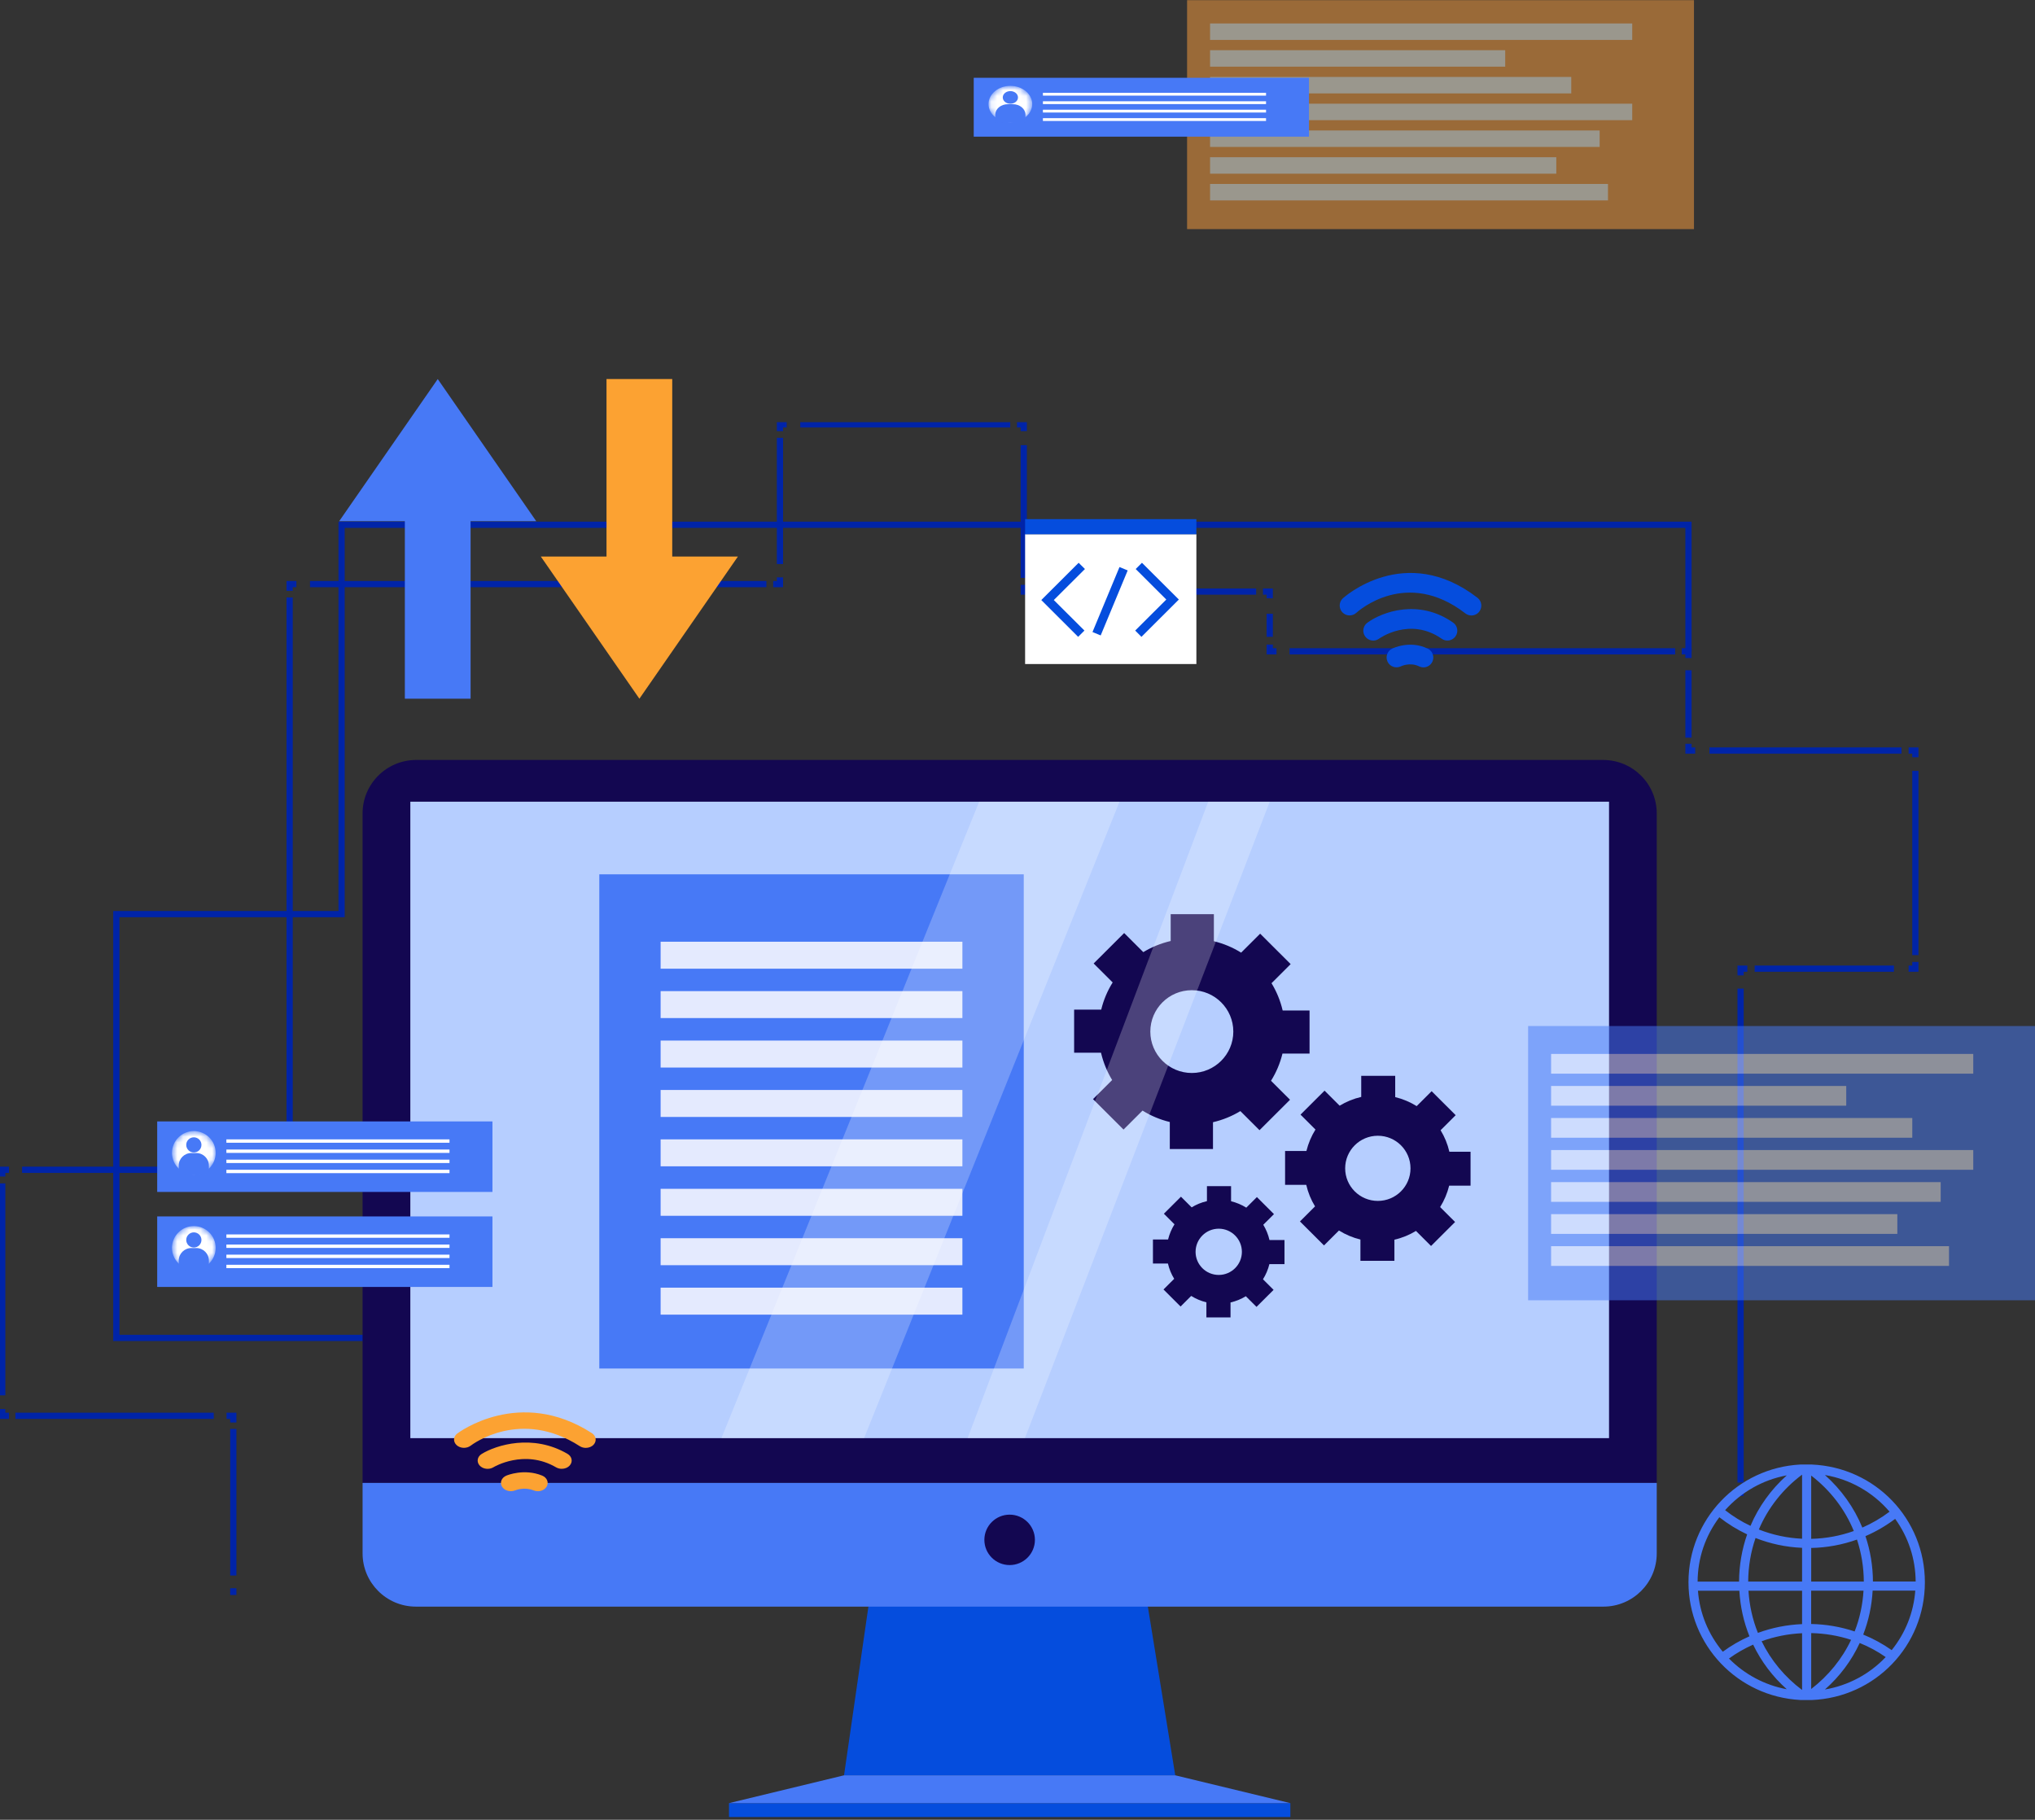 <svg width="350" height="313" viewBox="0 0 350 313" fill="none" xmlns="http://www.w3.org/2000/svg">
<rect x="0" y="0" width="350" height="313" fill="#333333" stroke="none"/>
<g clip-path="url(#clip0_384_16)">
<path d="M290.402 112.024V90.259H58.748V99.938V157.228H20.009V230.12H68.182" stroke="#0024A8" stroke-width="1.07" stroke-miterlimit="10"/>
<path d="M40.127 274.338V273.178" stroke="#0024A8" stroke-width="1.07" stroke-miterlimit="10"/>
<path d="M40.127 270.989V245.773" stroke="#0024A8" stroke-width="1.07" stroke-miterlimit="10"/>
<path d="M40.127 244.671V243.518H38.964" stroke="#0024A8" stroke-width="1.07" stroke-miterlimit="10"/>
<path d="M36.762 243.518H2.653" stroke="#0024A8" stroke-width="1.07" stroke-miterlimit="10"/>
<path d="M1.548 243.518H0.385V242.358" stroke="#0024A8" stroke-width="1.07" stroke-miterlimit="10"/>
<path d="M0.385 240.002V203.542" stroke="#0024A8" stroke-width="1.07" stroke-miterlimit="10"/>
<path d="M0.385 202.36V201.2H1.548" stroke="#0024A8" stroke-width="1.07" stroke-miterlimit="10"/>
<path d="M3.794 201.2H47.533" stroke="#0024A8" stroke-width="1.07" stroke-miterlimit="10"/>
<path d="M48.652 201.2H49.815V200.047" stroke="#0024A8" stroke-width="1.07" stroke-miterlimit="10"/>
<path d="M49.815 197.756V102.766" stroke="#0024A8" stroke-width="1.07" stroke-miterlimit="10"/>
<path d="M49.815 101.627V100.467H50.978" stroke="#0024A8" stroke-width="1.07" stroke-miterlimit="10"/>
<path d="M53.319 100.467H131.813" stroke="#0024A8" stroke-width="1.07" stroke-miterlimit="10"/>
<path d="M132.983 100.467H134.146V99.307" stroke="#0024A8" stroke-width="1.07" stroke-miterlimit="10"/>
<path d="M134.146 97.016V75.302" stroke="#0024A8" stroke-width="1.07" stroke-miterlimit="10"/>
<path d="M134.146 74.157V72.997H135.302" stroke="#0024A8" stroke-width="1.07" stroke-miterlimit="10"/>
<path d="M137.635 72.997H173.75" stroke="#0024A8" stroke-width="1.07" stroke-miterlimit="10"/>
<path d="M174.913 72.997H176.076V74.157" stroke="#0024A8" stroke-width="1.07" stroke-miterlimit="10"/>
<path d="M176.076 76.564V99.394" stroke="#0024A8" stroke-width="1.07" stroke-miterlimit="10"/>
<path d="M176.076 100.59V101.75H177.239" stroke="#0024A8" stroke-width="1.07" stroke-miterlimit="10"/>
<path d="M179.586 101.75H216.043" stroke="#0024A8" stroke-width="1.07" stroke-miterlimit="10"/>
<path d="M217.22 101.75H218.383V102.911" stroke="#0024A8" stroke-width="1.07" stroke-miterlimit="10"/>
<path d="M218.383 105.564V109.537" stroke="#0024A8" stroke-width="1.07" stroke-miterlimit="10"/>
<path d="M218.383 110.864V112.024H219.546" stroke="#0024A8" stroke-width="1.07" stroke-miterlimit="10"/>
<path d="M221.792 112.024H288.113" stroke="#0024A8" stroke-width="1.07" stroke-miterlimit="10"/>
<path d="M289.239 112.024H290.402V113.184" stroke="#0024A8" stroke-width="1.07" stroke-miterlimit="10"/>
<path d="M290.402 115.286V126.879" stroke="#0024A8" stroke-width="1.07" stroke-miterlimit="10"/>
<path d="M290.402 127.931V129.091H291.558" stroke="#0024A8" stroke-width="1.07" stroke-miterlimit="10"/>
<path d="M294.007 129.09H327.04" stroke="#0024A8" stroke-width="1.07" stroke-miterlimit="10"/>
<path d="M328.261 129.09H329.424V130.25" stroke="#0024A8" stroke-width="1.07" stroke-miterlimit="10"/>
<path d="M329.424 132.592V164.282" stroke="#0024A8" stroke-width="1.07" stroke-miterlimit="10"/>
<path d="M329.424 165.45V166.61H328.261" stroke="#0024A8" stroke-width="1.07" stroke-miterlimit="10"/>
<path d="M325.739 166.61H301.784" stroke="#0024A8" stroke-width="1.07" stroke-miterlimit="10"/>
<path d="M300.526 166.61H299.364V167.77" stroke="#0024A8" stroke-width="1.07" stroke-miterlimit="10"/>
<path d="M299.364 170.039V255.003" stroke="#0024A8" stroke-width="1.07" stroke-miterlimit="10"/>
<path d="M299.364 256.134V257.294" stroke="#0024A8" stroke-width="1.07" stroke-miterlimit="10"/>
<path d="M149.962 272.156L145.165 305.354H202.132L196.739 272.156H149.962Z" fill="#054DDD"/>
<path d="M221.93 310.139H125.381V312.532H221.93V310.139Z" fill="#054DDD"/>
<path d="M145.165 305.354L125.381 310.139H221.923L202.132 305.354H145.165Z" fill="#4779F6"/>
<path d="M71.576 130.714H275.728C280.816 130.714 284.944 134.833 284.944 139.908V255.06H62.36V139.908C62.36 134.833 66.488 130.714 71.576 130.714Z" fill="#130751"/>
<path d="M62.36 255.06H284.944V267.183C284.944 272.236 280.83 276.339 275.764 276.339H71.539C66.474 276.339 62.36 272.236 62.36 267.183V255.06Z" fill="#4779F6"/>
<path d="M276.738 137.892H70.573V247.361H276.738V137.892Z" fill="#B6CEFF"/>
<path d="M177.995 264.855C177.995 267.248 176.047 269.191 173.648 269.191C171.25 269.191 169.302 267.248 169.302 264.855C169.302 262.463 171.25 260.52 173.648 260.52C176.047 260.52 177.995 262.463 177.995 264.855Z" fill="#130751"/>
<path d="M176.076 150.384H103.075V235.384H176.076V150.384Z" fill="#4779F6"/>
<path d="M165.522 161.977H113.621V166.617H165.522V161.977Z" fill="#E4EAFE"/>
<path d="M165.522 170.474H113.621V175.107H165.522V170.474Z" fill="#E4EAFE"/>
<path d="M165.522 178.978H113.621V183.618H165.522V178.978Z" fill="#E4EAFE"/>
<path d="M165.522 187.475H113.621V192.115H165.522V187.475Z" fill="#E4EAFE"/>
<path d="M165.522 195.972H113.621V200.605H165.522V195.972Z" fill="#E4EAFE"/>
<path d="M165.522 204.477H113.621V209.117H165.522V204.477Z" fill="#E4EAFE"/>
<path d="M165.522 212.974H113.621V217.614H165.522V212.974Z" fill="#E4EAFE"/>
<path d="M165.522 221.478H113.621V226.118H165.522V221.478Z" fill="#E4EAFE"/>
<path d="M225.23 181.218V173.809H220.607C220.215 172.127 219.56 170.539 218.688 169.111L221.981 165.827L216.733 160.592L213.463 163.854C212.031 162.963 210.454 162.296 208.775 161.89V157.242H201.347V161.853C199.661 162.245 198.069 162.89 196.637 163.767L193.345 160.483L188.097 165.718L191.368 168.98C190.474 170.409 189.805 171.982 189.398 173.657H184.739V181.066H189.362C189.754 182.748 190.408 184.336 191.28 185.764L187.988 189.048L193.236 194.283L196.506 191.021C197.931 191.912 199.515 192.579 201.194 192.985V197.633H208.622V193.022C210.308 192.63 211.9 191.978 213.332 191.108L216.624 194.392L221.872 189.157L218.601 185.895C219.495 184.466 220.164 182.893 220.571 181.218H225.23ZM204.981 184.553C201.041 184.553 197.844 181.363 197.844 177.434C197.844 173.504 201.041 170.314 204.981 170.314C208.92 170.314 212.118 173.504 212.118 177.434C212.118 181.363 208.92 184.553 204.981 184.553Z" fill="#130751"/>
<path d="M252.921 203.933V198.104H249.279C248.974 196.777 248.458 195.53 247.768 194.399L250.362 191.811L246.227 187.685L243.654 190.252C242.527 189.549 241.285 189.027 239.962 188.7V185.039H234.118V188.671C232.788 188.976 231.538 189.491 230.404 190.179L227.81 187.591L223.674 191.716L226.247 194.283C225.542 195.407 225.019 196.647 224.692 197.966H221.021V203.795H224.663C224.968 205.122 225.484 206.369 226.174 207.5L223.58 210.088L227.715 214.213L230.288 211.647C231.415 212.35 232.657 212.879 233.98 213.198V216.86H239.824V213.227C241.154 212.923 242.404 212.408 243.53 211.719L246.125 214.308L250.261 210.182L247.688 207.616C248.393 206.492 248.916 205.252 249.243 203.933H252.913H252.921ZM236.975 206.557C233.871 206.557 231.356 204.049 231.356 200.953C231.356 197.857 233.871 195.349 236.975 195.349C240.078 195.349 242.593 197.857 242.593 200.953C242.593 204.049 240.078 206.557 236.975 206.557Z" fill="#130751"/>
<path d="M220.92 217.425V213.285H218.339C218.121 212.343 217.758 211.458 217.271 210.661L219.11 208.827L216.174 205.898L214.349 207.717C213.55 207.217 212.67 206.847 211.733 206.615V204.02H207.583V206.594C206.638 206.811 205.751 207.174 204.952 207.667L203.113 205.832L200.177 208.761L202.001 210.581C201.499 211.379 201.129 212.256 200.896 213.191H198.294V217.331H200.874C201.092 218.274 201.456 219.158 201.95 219.956L200.111 221.79L203.047 224.719L204.872 222.899C205.671 223.399 206.551 223.769 207.488 224.001V226.597H211.638V224.023C212.583 223.805 213.47 223.443 214.269 222.95L216.108 224.784L219.044 221.855L217.22 220.035C217.722 219.238 218.092 218.361 218.325 217.425H220.927H220.92ZM209.611 219.289C207.408 219.289 205.628 217.505 205.628 215.316C205.628 213.126 207.416 211.335 209.611 211.335C211.805 211.335 213.593 213.119 213.593 215.316C213.593 217.512 211.805 219.289 209.611 219.289Z" fill="#130751"/>
<path opacity="0.24" d="M168.408 137.892L124.08 247.354H148.617L192.545 137.892H168.408Z" fill="white"/>
<path opacity="0.24" d="M207.801 137.892L166.424 247.354H176.279L218.383 137.892H207.801Z" fill="white"/>
<path d="M244.809 114.786C244.562 114.786 244.308 114.728 244.068 114.612C242.52 113.858 241.001 114.576 240.936 114.612C240.093 115.018 239.075 114.677 238.661 113.844C238.246 113.01 238.573 112.002 239.402 111.582C239.526 111.516 242.462 110.059 245.558 111.567C246.401 111.98 246.757 112.995 246.343 113.836C246.045 114.438 245.442 114.793 244.809 114.793V114.786Z" fill="#054DDD"/>
<path d="M248.938 110.175C248.603 110.175 248.262 110.073 247.964 109.87C242.491 106.042 237.244 109.805 237.193 109.849C236.437 110.407 235.368 110.247 234.809 109.486C234.249 108.732 234.409 107.666 235.172 107.108C237.665 105.274 243.952 102.91 249.919 107.086C250.689 107.623 250.878 108.681 250.333 109.45C249.999 109.921 249.476 110.175 248.938 110.175Z" fill="#054DDD"/>
<path d="M253.073 105.861C252.71 105.861 252.346 105.745 252.034 105.506C241.895 97.683 233.624 105.085 233.275 105.404C232.585 106.035 231.509 105.999 230.869 105.31C230.23 104.621 230.266 103.556 230.949 102.918C231.058 102.816 241.641 93.203 254.113 102.816C254.854 103.389 254.992 104.455 254.418 105.201C254.084 105.636 253.582 105.861 253.066 105.861H253.073Z" fill="#054DDD"/>
<path d="M309.641 292.406H311.596C322.52 291.956 331.06 283.075 331.06 272.156C331.06 261.238 322.52 252.363 311.596 251.899H309.662C309.662 251.899 309.648 251.899 309.641 251.899C298.848 252.472 290.402 261.346 290.402 272.149C290.402 282.951 298.848 291.826 309.641 292.398V292.406ZM297.365 285.264C298.651 284.329 300.047 283.531 301.522 282.879C302.918 285.793 304.866 288.367 307.308 290.55C303.55 289.854 300.061 288.005 297.365 285.264ZM309.939 290.673C306.966 288.447 304.568 285.554 302.983 282.292C305.214 281.487 307.547 281.023 309.939 280.914V290.673ZM309.939 279.348C307.329 279.457 304.778 279.964 302.343 280.856C301.42 278.558 300.875 276.122 300.723 273.606H309.939V279.348ZM309.939 272.033H300.672C300.686 269.466 301.108 266.943 301.936 264.536C304.488 265.537 307.177 266.11 309.939 266.226V272.033ZM313.871 290.593C316.429 288.331 318.442 285.641 319.852 282.596C321.437 283.234 322.934 284.046 324.322 285.018C321.524 287.969 317.846 289.919 313.871 290.593ZM325.361 283.829C323.842 282.756 322.193 281.857 320.455 281.146C321.386 278.739 321.931 276.202 322.076 273.584H329.41C329.126 277.34 327.724 280.871 325.354 283.821L325.361 283.829ZM325.95 261.245C328.232 264.406 329.446 268.118 329.475 272.018H322.127C322.113 269.35 321.684 266.733 320.841 264.217C322.65 263.434 324.366 262.434 325.95 261.245ZM324.983 260.012C323.53 261.107 321.96 262.021 320.303 262.746C318.9 259.309 316.691 256.213 313.871 253.705C318.195 254.437 322.105 256.648 324.983 260.005V260.012ZM311.509 253.799C314.786 256.315 317.308 259.592 318.835 263.333C316.48 264.174 314.016 264.623 311.509 264.681V253.806V253.799ZM311.509 266.247C314.198 266.197 316.843 265.711 319.38 264.805C320.15 267.132 320.543 269.561 320.557 272.033H311.509V266.255V266.247ZM311.509 273.599H320.506C320.361 276.02 319.852 278.377 318.98 280.61C316.574 279.805 314.06 279.377 311.501 279.326V273.599H311.509ZM311.509 280.892C313.856 280.943 316.16 281.327 318.37 282.052C316.821 285.337 314.459 288.237 311.509 290.506V280.892ZM309.939 253.639V264.66C307.38 264.544 304.88 264.007 302.503 263.072C304.081 259.36 306.639 256.112 309.939 253.639ZM307.308 253.763C304.604 256.177 302.46 259.157 301.064 262.448C299.516 261.716 298.055 260.81 296.704 259.751C299.494 256.619 303.216 254.517 307.308 253.763ZM295.708 260.962C297.19 262.129 298.797 263.115 300.49 263.913C299.582 266.516 299.116 269.242 299.102 272.04H291.972C291.994 268.016 293.288 264.196 295.708 260.969V260.962ZM292.03 273.606H299.153C299.305 276.318 299.887 278.957 300.89 281.443C299.262 282.161 297.721 283.053 296.304 284.097C293.804 281.095 292.328 277.485 292.03 273.613V273.606Z" fill="#4779F6"/>
<path d="M84.695 192.884H27.037V205.013H84.695V192.884Z" fill="#4779F6"/>
<mask id="mask0_384_16" style="mask-type:luminance" maskUnits="userSpaceOnUse" x="29" y="194" width="9" height="9">
<path d="M37.096 198.292C37.096 200.366 35.41 202.041 33.338 202.041C31.267 202.041 29.581 200.359 29.581 198.292C29.581 196.226 31.267 194.544 33.338 194.544C35.41 194.544 37.096 196.226 37.096 198.292Z" fill="white"/>
</mask>
<g mask="url(#mask0_384_16)">
<path d="M37.096 198.292C37.096 200.366 35.41 202.041 33.338 202.041C31.267 202.041 29.581 200.359 29.581 198.292C29.581 196.226 31.267 194.544 33.338 194.544C35.41 194.544 37.096 196.226 37.096 198.292Z" fill="white"/>
<path d="M34.647 196.922C34.647 197.647 34.058 198.227 33.338 198.227C32.619 198.227 32.03 197.64 32.03 196.922C32.03 196.204 32.619 195.617 33.338 195.617C34.058 195.617 34.647 196.204 34.647 196.922Z" fill="#4779F6"/>
<path d="M32.917 198.321H33.76C34.959 198.321 35.933 199.293 35.933 200.489V202.091H30.736V200.489C30.736 199.293 31.71 198.321 32.91 198.321H32.917Z" fill="#4779F6"/>
</g>
<path d="M77.31 195.972H38.935V196.552H77.31V195.972Z" fill="white"/>
<path d="M77.31 197.72H38.935V198.3H77.31V197.72Z" fill="white"/>
<path d="M77.31 199.46H38.935V200.04H77.31V199.46Z" fill="white"/>
<path d="M77.31 201.2H38.935V201.78H77.31V201.2Z" fill="white"/>
<path d="M84.695 209.225H27.037V221.355H84.695V209.225Z" fill="#4779F6"/>
<mask id="mask1_384_16" style="mask-type:luminance" maskUnits="userSpaceOnUse" x="29" y="210" width="9" height="9">
<path d="M37.096 214.634C37.096 216.708 35.41 218.382 33.338 218.382C31.267 218.382 29.581 216.7 29.581 214.634C29.581 212.568 31.267 210.886 33.338 210.886C35.41 210.886 37.096 212.568 37.096 214.634Z" fill="white"/>
</mask>
<g mask="url(#mask1_384_16)">
<path d="M37.096 214.634C37.096 216.708 35.41 218.382 33.338 218.382C31.267 218.382 29.581 216.7 29.581 214.634C29.581 212.568 31.267 210.886 33.338 210.886C35.41 210.886 37.096 212.568 37.096 214.634Z" fill="white"/>
<path d="M34.647 213.271C34.647 213.996 34.058 214.576 33.338 214.576C32.619 214.576 32.03 213.989 32.03 213.271C32.03 212.553 32.619 211.966 33.338 211.966C34.058 211.966 34.647 212.553 34.647 213.271Z" fill="#4779F6"/>
<path d="M32.917 214.663H33.76C34.959 214.663 35.933 215.635 35.933 216.831V218.433H30.736V216.831C30.736 215.635 31.71 214.663 32.91 214.663H32.917Z" fill="#4779F6"/>
</g>
<path d="M77.31 212.321H38.935V212.901H77.31V212.321Z" fill="white"/>
<path d="M77.31 214.061H38.935V214.641H77.31V214.061Z" fill="white"/>
<path d="M77.31 215.801H38.935V216.381H77.31V215.801Z" fill="white"/>
<path d="M77.31 217.541H38.935V218.121H77.31V217.541Z" fill="white"/>
<g opacity="0.51">
<path d="M350 176.477H262.82V223.646H350V176.477Z" fill="#4779F6"/>
<path d="M339.381 181.277H266.774V184.67H339.381V181.277Z" fill="#E4EAFE"/>
<path d="M317.534 186.787H266.774V190.18H317.534V186.787Z" fill="#E4EAFE"/>
<path d="M328.894 192.297H266.774V195.69H328.894V192.297Z" fill="#E4EAFE"/>
<path d="M339.381 197.807H266.774V201.2H339.381V197.807Z" fill="#E4EAFE"/>
<path d="M333.778 203.324H266.774V206.717H333.778V203.324Z" fill="#E4EAFE"/>
<path d="M326.321 208.834H266.774V212.227H326.321V208.834Z" fill="#E4EAFE"/>
<path d="M335.21 214.344H266.774V217.737H335.21V214.344Z" fill="#E4EAFE"/>
</g>
<path d="M205.766 91.883H176.308V114.213H205.766V91.883Z" fill="white"/>
<path d="M185.43 109.537L179.092 103.208L185.517 96.799L186.6 97.872L181.243 103.208L186.513 108.457L185.43 109.537Z" fill="#054DDD"/>
<path d="M196.317 109.537L195.242 108.457L200.591 103.121L195.329 97.872L196.405 96.799L202.75 103.121L196.317 109.537Z" fill="#054DDD"/>
<path d="M192.542 97.531L187.898 108.71L189.308 109.292L193.952 98.114L192.542 97.531Z" fill="#054DDD"/>
<path d="M205.766 89.288H176.308V91.89H205.766V89.288Z" fill="#054DDD"/>
</g>
<g opacity="0.51">
<path d="M291.347 0.028H204.167V39.406H291.347V0.028Z" fill="#FE9E3D"/>
<path d="M280.728 4.034H208.121V6.867H280.728V4.034Z" fill="#FEF7E4"/>
<path d="M258.881 8.634H208.121V11.467H258.881V8.634Z" fill="#FEF7E4"/>
<path d="M270.241 13.234H208.121V16.067H270.241V13.234Z" fill="#FEF7E4"/>
<path d="M280.728 17.834H208.121V20.667H280.728V17.834Z" fill="#FEF7E4"/>
<path d="M275.125 22.44H208.121V25.273H275.125V22.44Z" fill="#FEF7E4"/>
<path d="M267.668 27.04H208.121V29.873H267.668V27.04Z" fill="#FEF7E4"/>
<path d="M276.557 31.64H208.121V34.473H276.557V31.64Z" fill="#FEF7E4"/>
</g>
<path d="M92.231 89.649L75.287 65.196L58.333 89.649H69.629V120.178H80.935V89.649H92.231Z" fill="#4779F6"/>
<path d="M93.016 95.724L109.97 120.178L126.914 95.724H115.618V65.196H104.312V95.724H93.016Z" fill="#FCA232"/>
<path d="M225.131 13.38H167.473V23.506H225.131V13.38Z" fill="#4779F6"/>
<mask id="mask2_384_16" style="mask-type:luminance" maskUnits="userSpaceOnUse" x="170" y="14" width="8" height="8">
<path d="M177.532 17.896C177.532 19.627 175.846 21.025 173.774 21.025C171.703 21.025 170.017 19.621 170.017 17.896C170.017 16.171 171.703 14.767 173.774 14.767C175.846 14.767 177.532 16.171 177.532 17.896Z" fill="white"/>
</mask>
<g mask="url(#mask2_384_16)">
<path d="M177.532 17.896C177.532 19.627 175.846 21.025 173.774 21.025C171.703 21.025 170.017 19.621 170.017 17.896C170.017 16.171 171.703 14.767 173.774 14.767C175.846 14.767 177.532 16.171 177.532 17.896Z" fill="white"/>
<path d="M175.083 16.758C175.083 17.363 174.494 17.847 173.774 17.847C173.055 17.847 172.466 17.357 172.466 16.758C172.466 16.159 173.055 15.668 173.774 15.668C174.494 15.668 175.083 16.159 175.083 16.758Z" fill="#4779F6"/>
<path d="M173.353 17.92H174.196C175.395 17.92 176.369 18.731 176.369 19.73V21.067H171.172V19.73C171.172 18.731 172.146 17.92 173.346 17.92H173.353Z" fill="#4779F6"/>
</g>
<path d="M217.746 15.965H179.371V16.449H217.746V15.965Z" fill="white"/>
<path d="M217.746 17.418H179.371V17.902H217.746V17.418Z" fill="white"/>
<path d="M217.746 18.87H179.371V19.355H217.746V18.87Z" fill="white"/>
<path d="M217.746 20.323H179.371V20.807H217.746V20.323Z" fill="white"/>
<path d="M92.489 256.486C92.242 256.486 91.987 256.437 91.747 256.34C90.199 255.711 88.68 256.31 88.615 256.34C87.772 256.679 86.754 256.395 86.34 255.699C85.926 255.003 86.253 254.161 87.081 253.81C87.205 253.756 90.141 252.539 93.237 253.798C94.08 254.143 94.436 254.991 94.022 255.693C93.724 256.195 93.121 256.492 92.489 256.492V256.486Z" fill="#FCA232"/>
<path d="M96.617 252.636C96.282 252.636 95.941 252.552 95.643 252.382C90.17 249.186 84.922 252.328 84.872 252.364C84.116 252.83 83.047 252.697 82.488 252.061C81.928 251.432 82.088 250.542 82.851 250.076C85.344 248.545 91.631 246.572 97.598 250.058C98.368 250.506 98.557 251.389 98.012 252.031C97.678 252.424 97.155 252.636 96.617 252.636Z" fill="#FCA232"/>
<path d="M100.752 249.035C100.389 249.035 100.025 248.938 99.713 248.738C89.574 242.208 81.303 248.387 80.954 248.654C80.264 249.18 79.188 249.15 78.548 248.575C77.909 248 77.945 247.11 78.628 246.578C78.737 246.493 89.32 238.467 101.792 246.493C102.533 246.971 102.671 247.861 102.097 248.484C101.762 248.847 101.261 249.035 100.745 249.035H100.752Z" fill="#FCA232"/>
<defs>
<clipPath id="clip0_384_16">
<rect width="350" height="239.919" fill="white" transform="translate(0 72.612)"/>
</clipPath>
</defs>
</svg>
